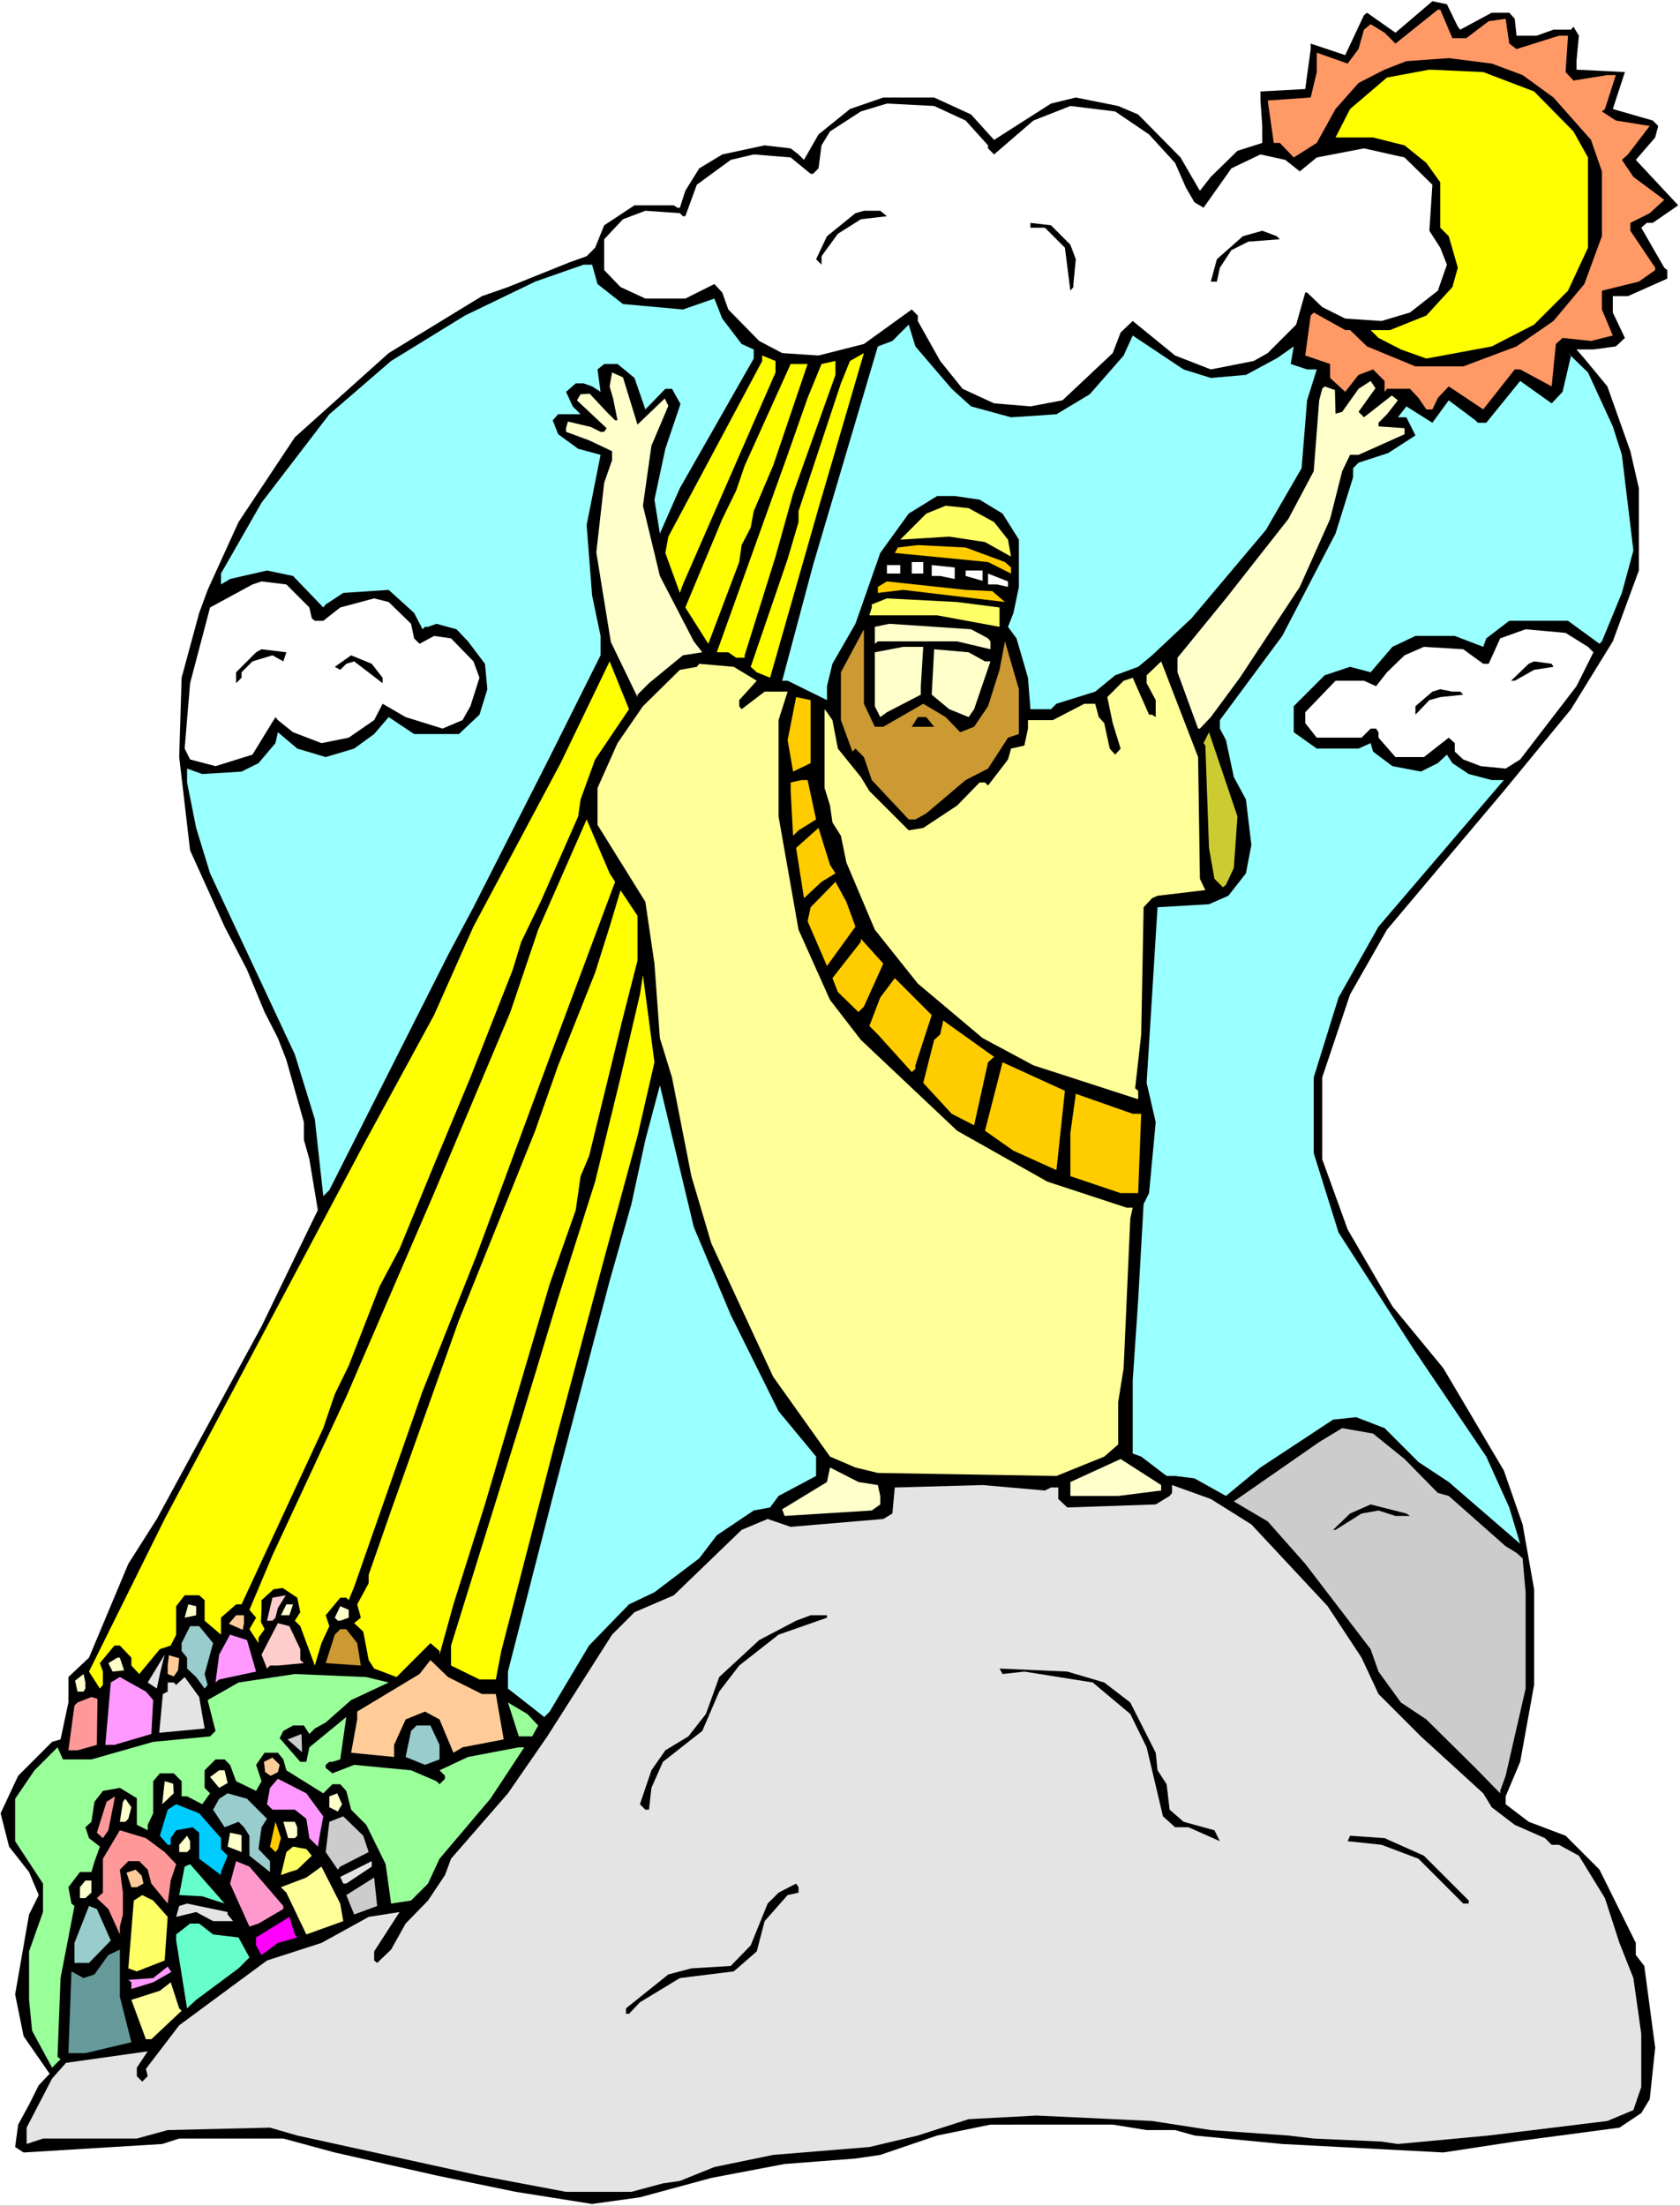 <?xml version="1.0" encoding="UTF-8" standalone="no"?>
<svg
   version="1.0"
   width="118.658mm"
   height="155.711mm"
   id="svg115"
   sodipodi:docname="Balaam 2.wmf"
   xmlns:inkscape="http://www.inkscape.org/namespaces/inkscape"
   xmlns:sodipodi="http://sodipodi.sourceforge.net/DTD/sodipodi-0.dtd"
   xmlns="http://www.w3.org/2000/svg"
   xmlns:svg="http://www.w3.org/2000/svg">
  <rect width="100%" height="100%" fill="#333333" stroke="none"/>
  <sodipodi:namedview
     id="namedview115"
     pagecolor="#ffffff"
     bordercolor="#000000"
     borderopacity="0.25"
     inkscape:showpageshadow="2"
     inkscape:pageopacity="0.0"
     inkscape:pagecheckerboard="0"
     inkscape:deskcolor="#d1d1d1"
     inkscape:document-units="mm" />
  <defs
     id="defs1">
    <pattern
       id="WMFhbasepattern"
       patternUnits="userSpaceOnUse"
       width="6"
       height="6"
       x="0"
       y="0" />
  </defs>
  <path
     style="fill:#ffffff;fill-opacity:1;fill-rule:evenodd;stroke:none"
     d="M 0,588.515 H 448.472 V 0 H 0 Z"
     id="path1" />
  <path
     style="fill:#000000;fill-opacity:1;fill-rule:evenodd;stroke:none"
     d="m 389.161,7.11 0.646,0.808 8.404,-4.525 h 4.687 l 1.455,1.616 0.485,4.525 h 5.333 l 4.525,-1.616 h 4.687 l 0.646,-0.808 1.454,2.424 -0.646,6.787 v 2.262 l 12.929,0.646 -3.232,9.857 10.666,3.07 1.455,1.454 -0.808,3.07 -5.172,5.979 11.313,12.119 -6.788,4.686 h -1.616 l -1.455,1.293 6.141,10.665 0.808,0.646 v 2.262 l -10.505,4.686 h -4.04 v 4.363 l 3.232,6.787 -2.424,2.262 -5.98,0.808 h -4.525 l 2.101,2.424 6.141,7.433 6.141,17.29 2.263,9.857 v 21.976 l -6.949,18.906 -11.151,18.098 -17.939,21.815 -31.191,37.004 -9.858,17.29 -7.434,22.138 v 21.815 l 6.788,18.745 11.959,20.522 13.575,16.482 16.161,27.309 5.01,14.382 3.071,17.29 v 25.531 l -3.717,20.522 -3.879,9.211 v 2.101 l 6.141,4.686 9.858,3.717 9.05,9.049 9.697,19.553 v 3.232 l 2.263,2.909 2.909,21.815 -1.455,13.735 -2.263,3.717 -5.818,3.878 -27.959,3.717 -19.07,2.909 -42.989,-2.262 -23.434,-2.262 -5.172,-1.454 h -7.596 l -9.05,-1.454 H 264.397 l -14.222,2.909 -15.191,5.171 -6.626,0.97 -18.909,1.454 -19.555,3.717 -19.07,5.171 -12.767,1.778 -20.363,-3.232 -21.171,-4.363 -27.151,-6.14 -13.737,-3.717 H 47.837 l -4.525,1.454 -37.009,2.262 -2.263,-1.454 0.808,-5.979 2.909,-5.333 2.586,-5.171 2.909,-3.07 -6.949,-10.019 -2.263,-11.15 3.717,-21.33 2.586,-5.171 -2.586,-6.14 -5.333,-6.787 -2.263,-8.888 4.687,-10.019 9.05,-9.049 2.263,-0.646 2.101,-9.857 v -6.787 l 5.495,-5.171 10.505,-25.047 7.596,-11.958 27.959,-51.386 9.535,-19.714 5.495,-11.311 -2.263,-13.574 -1.455,-5.171 v -4.686 l -4.687,-16.644 -2.263,-5.817 -3.555,-6.948 -4.687,-11.311 -5.98,-11.473 -9.212,-20.36 -2.909,-24.885 0.646,-21.168 4.687,-17.29 2.263,-6.14 8.242,-18.098 15.03,-22.623 25.05,-22.461 24.888,-15.19 6.949,-2.424 16.484,-6.625 4.525,-1.616 2.263,-2.262 2.424,-5.979 8.081,-5.333 h 10.505 l 0.97,0.646 h 0.646 l 1.454,-4.525 3.717,-5.979 6.141,-3.717 11.313,-2.424 6.949,0.808 2.101,1.616 1.455,1.454 3.879,-6.787 8.404,-6.787 8.889,-3.07 h 13.575 l 9.858,4.525 6.141,6.787 15.191,-9.695 6.626,-1.616 11.313,2.262 5.333,2.262 11.313,11.473 4.687,8.08 0.485,0.808 2.909,-3.717 7.111,-6.948 6.626,-2.101 v -4.525 l -0.485,-6.787 v -2.424 l 11.959,-0.646 1.455,-10.665 V 11.635 l 9.212,3.07 5.01,-10.665 0.808,-0.646 7.596,5.333 9.858,-8.403 3.879,0.808 z"
     id="path2" />
  <path
     style="fill:#ff9966;fill-opacity:1;fill-rule:evenodd;stroke:none"
     d="m 387.706,10.18 h 3.717 l 5.98,-4.525 4.525,-0.646 0.97,6.625 1.939,1.454 11.313,-3.555 h 2.424 l -0.646,9.695 2.101,2.262 9.05,-1.454 h 2.263 l -2.909,9.049 -0.808,0.646 3.717,2.424 9.05,1.454 -5.818,7.595 -1.616,1.454 3.071,4.525 8.242,6.14 -3.879,3.555 -5.172,2.585 v 2.101 l 6.626,9.857 v 0.646 l -4.364,3.07 -9.858,2.424 v 5.009 l 2.909,6.948 -5.818,1.454 -7.596,-0.808 -1.778,1.616 -1.131,11.311 -8.404,-4.525 h -1.454 l -8.404,10.665 -9.212,-6.14 -2.909,3.07 -1.454,3.07 h -1.616 l -2.101,-3.07 -2.263,-2.424 h -6.141 l -0.646,0.808 v -2.909 l -3.071,-3.07 -3.879,1.454 -3.555,4.525 -4.04,-3.717 v -3.717 l -6.626,-2.262 1.455,-10.665 0.808,-0.808 8.404,4.686 h 1.293 l 4.525,4.363 12.929,5.333 h 12.767 l 14.222,-5.333 9.858,-6.787 8.242,-9.857 4.687,-12.766 v -17.29 l -2.909,-8.403 -10.02,-11.311 -8.242,-5.979 -8.242,-3.07 -11.474,-1.454 -11.313,0.808 -5.818,2.262 -6.949,3.555 -6.141,6.948 -5.01,9.049 -6.141,3.878 -3.717,-3.878 h -1.616 l -1.616,-11.311 11.474,-0.808 1.616,-6.787 v -5.171 l 8.242,2.909 2.909,-3.878 1.454,-5.171 1.778,-1.454 3.717,2.262 2.909,2.909 11.313,-9.049 h 0.646 z"
     id="path3" />
  <path
     style="fill:#ffff00;fill-opacity:1;fill-rule:evenodd;stroke:none"
     d="m 409.524,24.4 10.505,10.665 3.879,6.948 v 24.077 l -5.333,11.473 -9.05,9.049 -11.313,5.817 -17.454,3.232 -6.788,-2.424 -5.98,-3.07 -2.101,-2.101 h 5.172 l 9.697,-3.878 6.949,-7.595 1.454,-5.171 -2.424,-8.403 -2.263,-2.262 V 48.639 l -3.717,-5.171 -5.818,-4.686 -8.404,-2.101 h -10.02 l 3.879,-7.595 9.858,-8.403 11.313,-2.101 14.383,0.646 z"
     id="path4" />
  <path
     style="fill:#ffffff;fill-opacity:1;fill-rule:evenodd;stroke:none"
     d="m 257.77,32.157 5.98,6.625 v 0.808 l 1.616,1.616 10.505,-9.049 9.858,-3.878 11.959,1.454 9.05,6.14 6.949,7.595 2.909,6.625 2.263,3.878 2.424,1.454 7.434,-10.503 7.757,-3.717 6.626,1.454 3.879,3.07 4.525,-3.717 12.606,-2.424 10.828,2.424 7.434,7.272 -0.808,12.281 2.909,4.525 1.778,4.525 -2.424,6.948 -7.434,5.817 -7.596,2.262 -9.697,-0.646 -6.141,-3.07 -4.04,-3.878 h -0.485 l -2.424,8.564 -7.596,7.595 -3.717,2.101 -11.474,2.262 -9.535,-3.717 -11.313,-9.211 -3.232,3.07 -2.101,5.494 -13.414,12.604 -8.565,1.616 -9.697,-0.808 -8.404,-3.878 -5.98,-7.433 -5.98,-10.665 v -1.454 l -1.616,-1.616 -12.767,9.211 -12.121,3.07 -9.697,-0.646 -6.141,-3.232 -8.242,-8.403 -1.616,-4.525 -2.101,-2.262 -7.757,3.878 h -10.666 l -6.626,-3.07 -4.364,-4.525 v -8.241 l 5.01,-5.333 5.98,-2.262 9.212,0.646 0.808,0.808 h 0.646 l 3.071,-8.403 9.05,-6.625 6.141,-1.454 9.858,0.808 3.555,2.909 1.778,1.454 h 0.646 l 1.455,-1.454 0.808,-6.14 2.263,-3.717 8.242,-5.333 6.949,-2.101 12.606,0.646 z"
     id="path5" />
  <path
     style="fill:#000000;fill-opacity:1;fill-rule:evenodd;stroke:none"
     d="m 236.761,57.688 -6.949,0.808 -6.141,3.878 -4.364,5.979 v 2.262 l -1.454,-1.454 2.909,-6.14 7.596,-6.14 2.263,-0.646 h 4.364 z"
     id="path6" />
  <path
     style="fill:#000000;fill-opacity:1;fill-rule:evenodd;stroke:none"
     d="m 285.729,65.283 1.454,3.878 -0.646,6.625 v 0.808 l -0.808,0.97 -1.454,-11.473 -5.333,-5.333 h -3.879 v -1.293 l 5.495,0.646 z"
     id="path7" />
  <path
     style="fill:#000000;fill-opacity:1;fill-rule:evenodd;stroke:none"
     d="m 341.647,63.828 -8.404,0.646 -4.525,2.262 -3.071,4.686 -0.808,3.717 h -1.616 l 1.616,-5.979 6.949,-6.14 5.172,-1.454 3.879,1.454 z"
     id="path8" />
  <path
     style="fill:#99ffff;fill-opacity:1;fill-rule:evenodd;stroke:none"
     d="m 159.511,75.786 6.788,5.333 16,1.454 8.404,-2.909 2.101,5.333 5.172,6.787 3.232,1.454 v 2.424 l -19.717,34.58 -5.333,12.119 -1.454,-9.049 2.909,-13.574 4.04,-11.958 -2.263,-4.04 h -1.778 l -5.333,5.494 -2.909,-8.403 -4.525,-3.717 h -3.555 l -1.778,1.454 0.808,5.979 -2.263,-1.454 -2.263,-0.808 h -2.101 l -2.586,2.262 1.778,3.878 2.101,2.101 h -5.98 l -1.454,1.616 1.454,3.717 5.333,3.878 5.98,1.616 -3.717,18.745 1.455,18.745 2.263,10.827 v 5.171 l -13.575,27.147 -20.363,40.075 -6.788,12.766 -31.676,62.697 -1.616,1.616 -2.263,-20.522 -5.333,-17.29 -22.626,-48.316 -3.717,-12.119 -2.424,-12.119 v -3.717 l 4.04,1.454 10.505,-0.646 4.525,-2.262 4.525,-5.333 0.646,-2.909 5.172,4.363 7.596,2.262 7.596,-2.262 5.333,-3.878 3.879,-4.525 6.788,4.525 h 11.959 l 5.495,-5.171 2.101,-6.787 -0.646,-6.787 -4.525,-5.979 -3.071,-3.232 -5.333,-1.454 -2.263,0.808 h -0.808 l -0.646,0.646 -2.263,-4.363 -6.788,-6.14 -12.121,0.808 -4.687,3.07 -0.646,0.808 -8.081,-8.403 -6.949,-1.454 -9.858,2.262 -2.424,1.454 v -2.909 L 69.816,134.121 87.917,110.528 104.401,96.308 124.118,84.189 142.865,75.14 155.794,70.615 h 2.263 z"
     id="path9" />
  <path
     style="fill:#99ffff;fill-opacity:1;fill-rule:evenodd;stroke:none"
     d="m 254.053,103.742 5.172,4.686 10.666,2.909 12.121,-0.808 8.889,-5.332 9.05,-10.342 2.424,-5.333 13.575,9.049 7.273,2.262 9.373,-0.808 8.404,-4.525 4.364,-3.07 -0.808,4.686 4.364,1.454 h 2.586 l -2.586,8.241 -1.455,18.098 -9.535,16.482 -19.878,23.592 -10.505,9.857 -3.717,3.07 -6.141,2.262 -5.333,4.363 -10.343,3.232 -1.455,1.454 h -5.495 l -0.646,-8.403 -3.071,-10.503 -2.263,-3.07 1.455,-3.717 1.454,-6.948 v -12.604 l -4.364,-6.948 -6.141,-3.717 -6.626,-0.97 h -4.687 l -7.596,4.686 -7.596,10.503 -6.626,18.906 -6.141,10.665 -1.454,5.979 v 3.717 l -10.505,-5.171 h -1.455 l 8.242,-30.864 17.292,-58.334 3.879,-1.454 4.364,-4.363 1.778,5.817 z"
     id="path10" />
  <path
     style="fill:#ffff00;fill-opacity:1;fill-rule:evenodd;stroke:none"
     d="m 205.57,180.82 -3.555,-1.454 -1.616,-1.454 9.858,-28.763 2.909,-9.857 v -2.909 l 11.313,-34.096 2.424,-5.979 3.717,-2.101 -12.121,41.367 z"
     id="path11" />
  <path
     style="fill:#99ffff;fill-opacity:1;fill-rule:evenodd;stroke:none"
     d="m 430.533,113.76 2.424,7.595 3.071,25.531 -3.071,11.311 -5.333,12.927 -0.646,0.646 -8.404,-6.14 h -15.676 l -6.141,4.686 -0.808,2.262 -7.596,-2.909 H 377.848 l -6.141,2.909 -5.818,6.787 -5.495,-1.454 -6.788,2.262 -8.242,8.241 v 6.948 l 6.141,4.363 h 11.151 l 3.232,-1.454 0.646,2.262 5.172,3.878 7.596,1.454 4.525,-2.262 2.424,-2.262 1.455,2.262 4.364,2.909 6.141,1.616 h 3.232 l -33.454,39.105 -10.666,18.906 -6.626,21.33 v 20.199 l 6.626,21.168 19.878,30.864 19.555,28.925 6.141,13.574 2.909,9.695 -19.07,-16.482 -8.081,-5.333 -9.05,-9.049 -7.596,-2.909 -6.141,0.646 -19.393,12.766 -9.212,7.595 -8.404,-4.686 -5.172,-0.646 h -2.263 l -6.788,-5.171 -2.263,-0.808 v -19.553 l 1.454,-21.33 1.455,-25.693 1.454,-2.909 1.778,-18.906 -2.424,-10.503 2.909,-46.861 13.737,-0.808 5.172,-2.262 4.687,-5.979 1.454,-7.595 -1.454,-12.119 -3.232,-5.979 -2.101,-9.857 -1.616,-3.07 v -2.262 l 16.646,-22.461 14.222,-27.309 4.687,-15.028 v -2.424 l 1.455,-1.454 7.919,-2.585 7.273,-4.686 -2.424,-4.848 h -2.263 l 2.263,-2.909 6.949,4.363 4.364,-5.979 7.111,5.333 0.646,0.646 h 2.263 l 9.05,-11.15 8.404,5.979 2.909,-3.07 2.263,-9.695 -0.808,-0.646 5.333,5.171 z"
     id="path12" />
  <path
     style="fill:#ffff00;fill-opacity:1;fill-rule:evenodd;stroke:none"
     d="m 207.024,99.379 -24.727,56.557 -0.808,2.262 -3.879,-10.665 0.808,-4.363 25.05,-46.861 v -1.454 l 3.555,1.454 z"
     id="path13" />
  <path
     style="fill:#ffff00;fill-opacity:1;fill-rule:evenodd;stroke:none"
     d="m 211.711,131.697 -4.687,16.805 -8.242,26.339 v 0.646 h -2.263 l -2.101,-1.454 h -3.717 0.646 l 18.909,-52.679 5.333,-15.19 3.717,-9.049 3.717,-0.808 v 3.717 z"
     id="path14" />
  <path
     style="fill:#ffff00;fill-opacity:1;fill-rule:evenodd;stroke:none"
     d="m 206.378,124.264 -5.172,12.119 -0.808,4.363 -2.424,4.686 -0.646,4.525 -8.242,21.815 -6.141,-9.695 9.858,-23.592 3.717,-7.595 2.263,-6.625 12.282,-27.147 h 4.525 z"
     id="path15" />
  <path
     style="fill:#ffffcc;fill-opacity:1;fill-rule:evenodd;stroke:none"
     d="m 177.449,106.327 0.97,1.939 -4.525,10.665 -2.263,15.998 4.525,18.745 9.05,17.452 2.263,2.909 -5.172,0.808 -9.05,7.433 -3.071,3.07 v 0.646 l -7.111,-14.705 -3.879,-23.915 2.101,-18.583 2.101,-5.979 v -2.424 l -6.141,-2.909 -6.141,-2.262 v -0.97 l 0.485,-1.778 6.141,1.454 2.586,1.293 h 0.97 l 0.646,-0.97 -7.919,-7.433 0.97,-1.616 2.424,-0.162 4.525,4.848 2.263,2.262 h 0.646 l -1.131,-5.656 -0.97,-3.393 0.646,-3.717 2.909,1.293 3.879,12.604 z"
     id="path16" />
  <path
     style="fill:#ffffcc;fill-opacity:1;fill-rule:evenodd;stroke:none"
     d="m 362.656,109.882 1.454,1.454 7.434,-5.817 1.616,1.293 -2.909,3.717 -2.263,2.262 v 0.97 l 6.949,0.485 v 1.616 l -12.282,5.494 h -2.263 l -2.101,4.363 -3.232,12.766 -8.081,18.098 -16,24.239 -7.757,10.503 -2.909,3.07 h -0.485 l -5.495,-15.028 v -3.878 l 12.929,-15.836 16.646,-21.168 6.788,-12.766 1.455,-18.906 0.808,-3.07 0.646,-0.646 2.747,0.97 0.162,6.302 1.778,-0.485 4.364,-6.14 3.232,-2.101 1.293,1.939 z"
     id="path17" />
  <path
     style="fill:#ffff66;fill-opacity:1;fill-rule:evenodd;stroke:none"
     d="m 265.366,139.292 3.717,4.686 0.808,4.525 -6.949,-3.878 -9.535,-1.454 -13.091,0.808 6.949,-6.948 5.172,-2.101 6.141,0.646 z"
     id="path18" />
  <path
     style="fill:#ffcc00;fill-opacity:1;fill-rule:evenodd;stroke:none"
     d="m 268.275,149.957 1.616,1.454 v 1.616 l -6.141,-3.07 -24.888,-2.424 0.808,-1.454 5.333,-0.646 12.767,0.646 z"
     id="path19" />
  <path
     style="fill:#ffffff;fill-opacity:1;fill-rule:evenodd;stroke:none"
     d="m 246.458,153.027 h -3.071 v -3.07 h 3.071 z"
     id="path20" />
  <path
     style="fill:#ffffff;fill-opacity:1;fill-rule:evenodd;stroke:none"
     d="m 240.316,153.027 h -3.555 v -2.262 h 3.555 z"
     id="path21" />
  <path
     style="fill:#ffffff;fill-opacity:1;fill-rule:evenodd;stroke:none"
     d="m 254.861,154.481 -3.879,-0.808 h -2.263 v -2.909 l 6.141,0.646 z"
     id="path22" />
  <path
     style="fill:#ffffff;fill-opacity:1;fill-rule:evenodd;stroke:none"
     d="m 262.296,154.966 -4.525,-1.293 v -1.454 h 4.525 z"
     id="path23" />
  <path
     style="fill:#ffffff;fill-opacity:1;fill-rule:evenodd;stroke:none"
     d="m 269.083,156.582 -2.909,-0.646 h -2.424 v -2.909 l 5.333,2.101 z"
     id="path24" />
  <path
     style="fill:#ffffff;fill-opacity:1;fill-rule:evenodd;stroke:none"
     d="m 82.584,162.076 0.646,2.909 0.808,0.646 h 2.263 l 4.525,-3.555 9.05,-2.424 3.879,0.97 5.98,5.817 0.808,3.878 1.454,1.454 3.879,-2.101 4.525,0.646 5.98,6.14 1.616,4.363 -2.424,7.595 -2.101,3.717 -5.333,2.262 -9.858,-3.07 -6.141,-3.555 -2.263,4.363 -6.788,4.686 -7.273,1.454 -7.596,-2.909 -4.04,-3.232 -0.646,-0.808 -6.141,10.019 -9.858,3.07 -6.788,-1.778 -1.455,-2.909 1.455,-17.452 5.333,-20.199 11.313,-6.14 2.424,-0.808 6.626,0.808 z"
     id="path25" />
  <path
     style="fill:#ffcc00;fill-opacity:1;fill-rule:evenodd;stroke:none"
     d="m 264.881,157.713 3.394,2.909 -27.151,-3.232 -6.788,0.808 v -1.616 l 2.424,-1.454 21.009,2.262 z"
     id="path26" />
  <path
     style="fill:#ffff66;fill-opacity:1;fill-rule:evenodd;stroke:none"
     d="m 266.821,162.076 v 5.171 l -16.646,-3.07 h -18.1 l 0.646,-2.101 v -0.808 l 4.04,-1.616 18.747,0.97 z"
     id="path27" />
  <path
     style="fill:#ffffcc;fill-opacity:1;fill-rule:evenodd;stroke:none"
     d="m 263.75,170.317 0.646,0.808 v 2.101 l -8.889,-2.101 h -21.171 l -0.808,0.646 v -4.525 l 3.879,-0.808 21.818,1.454 z"
     id="path28" />
  <path
     style="fill:#cc9932;fill-opacity:1;fill-rule:evenodd;stroke:none"
     d="m 233.529,193.909 h 2.263 l 10.666,-6.14 5.98,3.555 3.879,4.04 3.717,-1.454 3.717,-5.494 3.071,-9.695 1.454,-7.595 3.717,12.766 v 11.958 l -2.909,0.97 -5.333,8.241 -5.98,3.07 -10.505,8.888 -2.909,1.616 h -1.778 l -9.858,-10.503 -2.101,-6.14 -2.263,-2.262 -0.808,0.808 -3.071,-8.403 v -12.766 l 6.141,-11.473 v 19.876 z"
     id="path29" />
  <path
     style="fill:#ffffff;fill-opacity:1;fill-rule:evenodd;stroke:none"
     d="m 423.907,172.579 1.454,1.454 -4.525,9.049 -15.03,19.553 -3.879,2.424 -6.626,-0.646 -4.687,-1.778 -2.263,-2.101 v -2.262 l -1.616,-1.454 -6.626,5.171 h -7.596 l -4.525,-5.171 v -1.454 l -0.646,-0.97 h -1.454 l -2.424,2.424 h -11.959 l -3.071,-3.878 v -2.909 l 8.081,-8.403 h 7.596 l 3.232,1.454 2.909,-3.717 4.687,-4.525 5.172,-2.262 10.505,0.646 5.333,3.878 h 1.454 l 3.071,-6.787 6.788,-2.424 10.666,0.97 z"
     id="path30" />
  <path
     style="fill:#ffffcc;fill-opacity:1;fill-rule:evenodd;stroke:none"
     d="m 245.811,183.083 v 2.262 l -9.05,4.686 -1.778,1.293 -1.454,-2.909 v -14.382 l 7.596,-1.454 h 5.333 z"
     id="path31" />
  <path
     style="fill:#000000;fill-opacity:1;fill-rule:evenodd;stroke:none"
     d="m 75.634,176.458 -2.909,-1.616 -5.333,1.616 -2.909,2.909 v 1.454 l -1.455,1.454 v -2.909 l 5.333,-5.333 1.455,-0.808 6.626,0.808 z"
     id="path32" />
  <path
     style="fill:#ffffcc;fill-opacity:1;fill-rule:evenodd;stroke:none"
     d="m 262.942,176.458 h 1.455 l -4.364,12.766 -1.454,2.101 -5.172,-2.101 -4.687,-3.878 0.646,-12.119 9.212,0.808 z"
     id="path33" />
  <path
     style="fill:#000000;fill-opacity:1;fill-rule:evenodd;stroke:none"
     d="m 102.138,180.82 v 1.454 l -7.596,-5.817 -2.101,0.646 -1.616,1.616 -1.455,-0.808 4.364,-3.07 5.495,2.262 z"
     id="path34" />
  <path
     style="fill:#ffff00;fill-opacity:1;fill-rule:evenodd;stroke:none"
     d="m 158.864,202.635 -3.879,10.665 -0.646,4.525 -10.02,22.784 -5.172,10.665 -2.263,7.433 -11.313,28.763 -9.697,23.269 -9.212,22.461 -5.333,10.019 -8.242,21.168 -3.717,7.595 -3.071,9.049 -21.818,47.023 h -1.455 l -4.04,3.555 v 4.525 l -4.364,-3.717 v -5.494 L 53.17,425.631 h -3.879 l -2.263,2.909 v 7.595 l -1.455,2.909 -2.909,0.97 -5.495,6.625 -2.101,-2.262 v -2.101 l -3.071,-3.232 h -1.455 l -3.879,4.686 0.808,2.262 v 3.555 l -0.808,0.97 -2.909,-4.525 20.201,-40.721 37.817,-71.1 15.191,-28.602 18.909,-34.742 10.505,-23.592 23.272,-43.63 13.091,-27.147 5.172,12.766 z"
     id="path35" />
  <path
     style="fill:#ffff99;fill-opacity:1;fill-rule:evenodd;stroke:none"
     d="m 319.829,201.989 0.485,32.48 1.455,3.07 h -0.485 l -12.282,1.454 -1.454,0.646 -2.263,2.424 -0.646,33.934 -1.616,14.382 0.808,0.646 v 2.262 l -27.959,-9.049 -13.575,-7.272 -17.292,-14.543 -11.474,-14.382 -7.596,-17.937 -1.455,-7.11 -2.263,-3.555 -0.646,-4.525 -1.455,-4.686 V 189.223 l 0.646,0.808 1.454,2.101 1.455,7.595 6.141,7.595 2.263,3.717 10.505,10.503 3.879,-0.646 9.05,-5.979 5.98,-6.14 h 1.454 l 0.808,0.808 5.333,-6.948 0.808,-2.909 3.555,-0.808 0.97,-4.525 v -2.262 h 6.626 l 8.404,-4.363 h 2.909 l 0.97,3.555 1.455,1.616 1.454,6.787 1.455,1.616 1.454,-1.616 -2.101,-6.787 -1.454,-6.948 4.364,-4.363 2.424,-0.808 4.364,9.857 h 0.808 l 0.97,0.646 v -4.525 l -2.424,-4.525 v -2.101 l 3.879,-3.717 4.364,11.311 z"
     id="path36" />
  <path
     style="fill:#000000;fill-opacity:1;fill-rule:evenodd;stroke:none"
     d="m 414.695,177.912 -5.172,0.808 -5.172,2.909 h -0.97 l 4.687,-4.525 1.455,-0.646 4.687,0.646 z"
     id="path37" />
  <path
     style="fill:#ffff99;fill-opacity:1;fill-rule:evenodd;stroke:none"
     d="m 202.014,181.628 -4.687,5.171 v 1.616 l 0.646,0.808 6.141,-4.686 h 6.141 l -2.424,7.595 v 25.693 l 5.333,30.218 8.404,18.745 8.242,10.665 25.696,24.239 24.08,13.574 21.171,6.948 h 1.616 l -0.646,2.909 -1.778,39.913 -1.455,9.049 v 11.311 l -3.717,3.232 -12.767,5.171 -47.675,-0.808 -5.98,-1.454 -6.788,-2.909 -15.191,-21.33 -16.484,-35.55 -5.333,-17.937 -5.172,-26.339 -3.232,-10.503 -1.454,-19.876 -2.424,-16.482 -12.767,-20.522 v -9.857 l 5.333,-11.958 6.788,-9.857 9.858,-9.695 4.525,-0.808 0.646,-0.808 9.212,0.808 z"
     id="path38" />
  <path
     style="fill:#000000;fill-opacity:1;fill-rule:evenodd;stroke:none"
     d="m 389.807,184.537 0.808,0.808 -6.141,0.646 -2.909,0.808 -3.717,3.878 v -2.262 l 4.525,-3.878 2.101,-0.646 3.232,0.646 z"
     id="path39" />
  <path
     style="fill:#ffcc00;fill-opacity:1;fill-rule:evenodd;stroke:none"
     d="m 216.398,203.605 -4.687,2.262 -1.454,-8.403 2.263,-11.473 3.879,0.808 z"
     id="path40" />
  <path
     style="fill:#000000;fill-opacity:1;fill-rule:evenodd;stroke:none"
     d="m 249.367,193.909 h -5.98 l 1.616,-2.585 h 2.263 z"
     id="path41" />
  <path
     style="fill:#cccc32;fill-opacity:1;fill-rule:evenodd;stroke:none"
     d="m 329.364,231.56 -2.101,4.525 -0.808,0.646 -2.263,-2.262 -1.454,-8.241 -0.97,-27.309 -0.485,-0.646 1.455,-2.909 7.596,22.461 z"
     id="path42" />
  <path
     style="fill:#ffcc00;fill-opacity:1;fill-rule:evenodd;stroke:none"
     d="m 217.852,218.633 -4.687,2.909 -1.454,1.454 -0.646,-11.958 v -2.262 l 2.909,-0.646 h 1.616 z"
     id="path43" />
  <path
     style="fill:#ffff00;fill-opacity:1;fill-rule:evenodd;stroke:none"
     d="m 164.197,235.277 -16.646,44.599 -20.363,55.103 -14.383,36.196 -18.262,52.194 -1.455,3.555 -0.646,-0.646 h -1.616 l -3.879,4.686 0.97,2.909 -2.101,4.525 -1.778,5.979 -3.879,-10.503 -1.455,-1.454 1.455,-2.262 -0.808,-3.878 -3.879,-2.585 -2.424,0.323 -3.232,2.909 v 2.585 l -0.162,3.232 0.97,1.939 -1.616,2.262 v 1.454 l -2.424,-3.717 1.778,-3.07 -1.778,-2.101 6.141,-14.543 19.717,-42.337 23.434,-54.295 20.363,-48.316 7.434,-21.976 12.929,-29.41 6.141,14.382 z"
     id="path44" />
  <path
     style="fill:#ffcc00;fill-opacity:1;fill-rule:evenodd;stroke:none"
     d="m 223.024,233.014 -3.717,2.262 -4.687,4.363 -2.101,-13.412 5.98,-5.333 3.071,9.857 z"
     id="path45" />
  <path
     style="fill:#ffcc00;fill-opacity:1;fill-rule:evenodd;stroke:none"
     d="m 228.357,247.234 -7.596,10.503 -5.172,-11.958 0.808,-3.717 6.626,-6.787 2.909,5.332 z"
     id="path46" />
  <path
     style="fill:#ffff00;fill-opacity:1;fill-rule:evenodd;stroke:none"
     d="m 170.177,256.284 -3.879,15.19 -9.05,37.004 -2.263,5.333 -1.293,9.049 -6.949,19.714 -17.292,58.819 -8.404,26.663 -3.717,13.412 v -0.97 l -2.424,-2.101 -9.05,9.049 -5.98,-2.262 -1.455,-2.262 -1.455,-7.595 -2.424,-2.262 1.778,-1.454 -0.97,-3.555 3.071,-5.656 v -2.262 l 5.98,-17.129 6.788,-19.068 11.313,-31.672 20.363,-50.578 6.141,-17.452 9.858,-24.723 3.879,-12.281 2.909,-9.695 4.525,6.787 z"
     id="path47" />
  <path
     style="fill:#ffcc00;fill-opacity:1;fill-rule:evenodd;stroke:none"
     d="m 230.62,268.564 -1.454,1.454 -5.495,-5.333 -1.455,-3.717 7.596,-9.695 v -0.808 l 5.98,6.625 z"
     id="path48" />
  <path
     style="fill:#ffff00;fill-opacity:1;fill-rule:evenodd;stroke:none"
     d="m 170.177,303.145 -8.889,32.641 -12.282,45.892 -15.191,58.819 -1.454,7.595 h -4.364 l -7.596,-3.717 v -5.332 l 18.747,-60.273 9.858,-32.48 9.858,-31.026 6.788,-27.794 5.172,-22.138 0.808,-5.171 3.071,23.269 z"
     id="path49" />
  <path
     style="fill:#ffcc00;fill-opacity:1;fill-rule:evenodd;stroke:none"
     d="m 244.357,284.239 v 0.97 l -0.97,0.808 -9.05,-10.019 -2.263,-2.262 2.909,-7.595 3.879,-5.171 9.858,9.857 z"
     id="path50" />
  <path
     style="fill:#ffcc00;fill-opacity:1;fill-rule:evenodd;stroke:none"
     d="m 263.75,283.431 -3.717,16.805 -5.98,-3.07 -7.596,-8.241 2.909,-11.473 1.616,-1.454 0.808,-3.717 13.575,9.695 z"
     id="path51" />
  <path
     style="fill:#ffcc00;fill-opacity:1;fill-rule:evenodd;stroke:none"
     d="m 282.012,312.194 -11.474,-5.171 -7.596,-5.332 4.687,-18.26 16.646,7.595 z"
     id="path52" />
  <path
     style="fill:#99ffff;fill-opacity:1;fill-rule:evenodd;stroke:none"
     d="m 195.065,350.814 12.767,25.693 10.02,12.119 v 5.171 l -10.02,5.333 -2.263,3.07 -4.364,0.808 -9.858,6.625 -4.687,6.14 -11.959,9.049 -6.788,3.232 -10.666,10.988 -10.505,17.613 -1.455,1.454 -9.697,-7.595 v -4.525 l 12.606,-49.124 14.545,-55.103 5.818,-20.522 3.717,-17.129 3.879,-14.543 9.05,37.812 z"
     id="path53" />
  <path
     style="fill:#ffcc00;fill-opacity:1;fill-rule:evenodd;stroke:none"
     d="m 304.638,297.166 -0.808,21.168 h -4.687 l -13.414,-4.525 v -11.473 l 1.454,-10.503 15.191,5.333 z"
     id="path54" />
  <path
     style="fill:#cccccc;fill-opacity:1;fill-rule:evenodd;stroke:none"
     d="m 374.939,389.273 8.889,9.049 2.909,0.808 15.191,13.412 2.909,1.778 1.616,1.454 0.808,9.049 v 25.693 l -5.333,23.269 -1.455,4.04 v 0.646 l -6.626,-6.787 -13.091,-12.927 -6.788,-4.525 -5.98,-8.241 -2.101,-5.979 -17.454,-22.784 -10.02,-11.311 -9.05,-5.333 22.787,-15.836 6.141,-3.717 8.242,1.454 z"
     id="path55" />
  <path
     style="fill:#ffffcc;fill-opacity:1;fill-rule:evenodd;stroke:none"
     d="m 309.971,397.676 -11.474,1.454 h -12.767 v -3.717 l 13.414,-6.14 10.828,6.948 z"
     id="path56" />
  <path
     style="fill:#ffffcc;fill-opacity:1;fill-rule:evenodd;stroke:none"
     d="m 234.337,396.221 0.646,2.909 v 2.262 l -2.263,1.616 -23.272,1.454 -0.646,-1.778 11.959,-7.272 0.808,-3.878 7.596,3.878 z"
     id="path57" />
  <path
     style="fill:#e4e4e4;fill-opacity:1;fill-rule:evenodd;stroke:none"
     d="m 280.558,396.868 h 1.939 v 3.07 l 2.424,2.262 23.595,-0.808 3.717,-2.262 0.646,-0.808 v -2.101 l 10.343,3.717 10.828,6.787 20.363,21.815 9.05,13.735 4.525,9.695 11.313,11.311 16.646,15.19 2.263,3.717 6.141,4.686 8.081,3.555 1.778,1.778 h 1.939 l 5.333,2.909 6.949,11.311 3.879,11.958 3.717,9.372 2.101,14.866 v 14.22 l -2.101,6.14 -6.949,2.909 -31.676,3.878 -24.242,2.262 -4.364,-0.646 -18.101,-0.808 -6.788,-0.808 -20.686,-1.454 -15.676,-2.424 -30.868,-1.454 -18.1,0.97 -13.575,4.363 -12.929,3.07 -25.696,2.101 -15.676,3.232 -9.212,3.717 -4.525,0.646 -8.404,2.262 H 151.107 l -23.11,-4.363 -48.645,-10.665 -7.273,-2.101 -27.312,0.646 -8.242,2.262 H 11.474 l -4.364,1.454 v -4.363 l 6.788,-13.089 3.717,-4.201 21.818,-3.07 -2.909,4.363 v 2.262 l 1.455,1.454 1.455,-1.454 -0.485,-1.939 8.889,-11.635 23.434,-17.29 14.545,-4.686 12.606,-6.948 8.242,-1.293 -6.788,10.503 v 2.424 l 0.808,0.646 3.717,-3.555 3.879,-6.948 5.98,-6.14 4.525,-6.787 1.616,-4.363 15.191,-17.452 10.505,-15.19 17.292,-27.147 5.98,-5.979 10.505,-4.525 18.1,-17.452 6.949,-2.909 6.141,2.101 24.727,-2.101 2.424,-1.454 0.646,-6.948 23.434,-0.646 16.646,1.454 z"
     id="path58" />
  <path
     style="fill:#000000;fill-opacity:1;fill-rule:evenodd;stroke:none"
     d="m 376.393,404.463 h -3.879 l -4.525,-1.454 -4.525,0.808 -6.949,4.363 h -0.646 l 4.525,-4.363 5.495,-2.424 9.535,2.424 z"
     id="path59" />
  <path
     style="fill:#ffcccc;fill-opacity:1;fill-rule:evenodd;stroke:none"
     d="m 73.533,431.61 -0.808,0.808 h -1.455 l 1.455,-6.14 3.555,-0.646 -2.101,3.393 z"
     id="path60" />
  <path
     style="fill:#ffffcc;fill-opacity:1;fill-rule:evenodd;stroke:none"
     d="m 52.362,430.964 -3.071,0.646 0.97,-3.555 2.101,0.485 z"
     id="path61" />
  <path
     style="fill:#ffffcc;fill-opacity:1;fill-rule:evenodd;stroke:none"
     d="m 77.25,430.964 h -2.263 l 1.455,-2.909 h 1.778 z"
     id="path62" />
  <path
     style="fill:#ffffcc;fill-opacity:1;fill-rule:evenodd;stroke:none"
     d="m 93.088,431.61 -2.263,0.808 h -0.646 l -0.808,-0.808 1.455,-3.07 2.263,0.97 z"
     id="path63" />
  <path
     style="fill:#ffcc99;fill-opacity:1;fill-rule:evenodd;stroke:none"
     d="m 65.129,430.964 v 2.101 l -0.323,1.778 -3.717,-1.616 1.939,-2.262 h 0.646 z"
     id="path64" />
  <path
     style="fill:#000000;fill-opacity:1;fill-rule:evenodd;stroke:none"
     d="m 220.761,431.61 -12.929,4.525 -10.505,8.241 -5.333,6.948 -4.525,10.503 -10.505,8.241 -3.071,6.948 -0.646,5.817 h -0.97 l -1.454,-1.454 3.071,-9.049 3.717,-5.333 6.141,-3.717 4.687,-5.979 3.555,-9.857 10.666,-9.857 9.858,-5.171 3.879,-1.454 h 4.364 z"
     id="path65" />
  <path
     style="fill:#ffcccc;fill-opacity:1;fill-rule:evenodd;stroke:none"
     d="m 80.159,440.013 v 2.909 l 0.97,0.808 -6.949,0.646 h -2.101 l -0.808,0.808 -1.455,-3.717 4.364,-8.403 3.071,0.808 z"
     id="path66" />
  <path
     style="fill:#99cccc;fill-opacity:1;fill-rule:evenodd;stroke:none"
     d="m 56.887,438.397 -2.263,8.241 0.808,2.909 -0.808,0.97 -2.263,-3.07 -2.424,-2.262 v -2.909 l -1.455,-1.778 v -2.101 l 2.263,-4.525 H 53.17 Z"
     id="path67" />
  <path
     style="fill:#cc9932;fill-opacity:1;fill-rule:evenodd;stroke:none"
     d="m 95.351,438.397 0.97,5.979 -9.373,-0.646 2.424,-7.595 1.455,-1.454 h 1.616 z"
     id="path68" />
  <path
     style="fill:#ff99ff;fill-opacity:1;fill-rule:evenodd;stroke:none"
     d="m 68.362,445.991 -9.858,2.101 -0.97,0.808 0.97,-7.433 2.909,-5.332 4.525,1.454 z"
     id="path69" />
  <path
     style="fill:#ffffcc;fill-opacity:1;fill-rule:evenodd;stroke:none"
     d="m 33.13,445.668 -3.071,0.323 -1.131,-2.262 2.424,-1.454 h 0.646 z"
     id="path70" />
  <path
     style="fill:#e4e4e4;fill-opacity:1;fill-rule:evenodd;stroke:none"
     d="m 41.857,450.516 -2.424,-1.616 4.525,-7.433 -1.131,4.525 z"
     id="path71" />
  <path
     style="fill:#ffcc99;fill-opacity:1;fill-rule:evenodd;stroke:none"
     d="m 47.514,445.668 -1.131,1.616 -1.616,-0.646 v -2.262 l 0.323,-2.747 2.747,0.808 z"
     id="path72" />
  <path
     style="fill:#ffcc99;fill-opacity:1;fill-rule:evenodd;stroke:none"
     d="m 128.643,451.97 h 3.717 l 2.101,12.119 -10.99,2.101 -2.424,1.454 -3.717,-8.888 -3.879,-2.101 -5.172,2.101 -3.071,6.787 v 3.232 l -11.474,-1.131 1.616,-8.888 v -2.101 l 16.646,-10.019 2.909,-3.717 4.687,4.525 z"
     id="path73" />
  <path
     style="fill:#000000;fill-opacity:1;fill-rule:evenodd;stroke:none"
     d="m 294.779,448.9 6.949,5.332 6.788,13.412 0.485,4.686 2.424,3.717 0.808,6.787 3.717,3.232 8.242,2.262 1.454,2.909 -8.404,-3.717 h -3.555 l -3.232,-2.909 -4.364,-18.421 -4.364,-8.888 -10.02,-8.403 -18.262,-2.909 -5.818,0.646 -0.808,-1.454 18.1,0.808 z"
     id="path74" />
  <path
     style="fill:#ffffcc;fill-opacity:1;fill-rule:evenodd;stroke:none"
     d="m 22.787,450.516 -0.485,0.808 h -1.616 l -0.646,-2.909 2.263,-1.778 0.485,2.262 z"
     id="path75" />
  <path
     style="fill:#99ff99;fill-opacity:1;fill-rule:evenodd;stroke:none"
     d="m 103.755,448.9 -10.02,4.686 -6.788,5.979 -2.909,1.616 -1.455,1.454 -1.455,-2.262 H 78.22 l -2.586,1.454 -0.97,1.939 5.495,6.302 h 1.616 l 0.808,-3.878 9.858,-8.08 -1.616,11.311 -2.101,0.646 h -0.808 l -0.97,0.808 v 0.808 l 1.778,1.454 5.818,-2.262 15.191,1.454 6.788,2.909 0.808,0.808 1.454,-1.454 v -0.808 l -1.454,-1.454 7.596,-3.555 13.575,-2.585 h 1.454 l -9.05,13.735 -13.575,15.998 -3.071,6.625 -4.525,4.525 -5.333,0.808 -1.454,-10.503 -5.172,-10.503 -4.04,-4.04 -1.293,-5.009 -1.616,-1.778 h -2.101 l -2.424,2.424 -9.858,-6.14 -0.808,-2.909 -1.455,-1.778 h -3.555 l -2.263,3.232 1.455,4.363 -1.455,2.585 -5.333,-2.585 -1.616,-4.363 -1.455,-1.454 h -2.424 l -2.909,2.909 v 4.686 l 1.455,1.454 -2.101,2.909 -4.04,-2.101 h -1.455 v -4.04 l -2.101,-2.101 h -3.717 l -1.778,2.101 v 8.564 l -1.455,3.07 v 1.454 l -2.909,-1.454 v -7.11 l -4.525,-2.747 -4.525,0.808 -2.263,2.909 -0.808,5.332 -1.616,1.454 0.97,2.909 2.909,2.262 -1.455,4.04 -0.808,2.747 h -3.071 l -3.071,4.04 0.808,4.363 0.808,0.646 -3.717,19.229 -0.808,21.007 0.808,0.646 -2.263,2.262 -5.333,-9.857 -0.808,-8.241 V 520.647 L 11.474,510.143 v -7.595 L 4.04,491.237 v -11.311 l 5.172,-7.595 6.141,-6.14 1.455,3.232 h 7.596 l 16.484,-4.686 15.191,-1.454 1.455,-1.454 -2.101,-8.241 8.242,-4.686 15.03,-2.262 19.07,0.808 z"
     id="path76" />
  <path
     style="fill:#ff99ff;fill-opacity:1;fill-rule:evenodd;stroke:none"
     d="m 40.888,453.586 -0.485,9.049 -9.858,2.909 H 28.12 l 1.455,-16.644 2.424,-1.454 6.949,3.878 z"
     id="path77" />
  <path
     style="fill:#e4e4e4;fill-opacity:1;fill-rule:evenodd;stroke:none"
     d="m 54.625,461.181 -12.121,1.131 0.97,-10.342 1.293,-0.646 v -2.424 h 1.616 l 0.646,0.646 2.263,-2.101 3.879,5.332 z"
     id="path78" />
  <path
     style="fill:#ff9999;fill-opacity:1;fill-rule:evenodd;stroke:none"
     d="m 25.858,465.544 -5.172,1.454 h -2.424 l 1.616,-11.958 0.808,-0.808 3.717,-1.454 1.616,0.485 z"
     id="path79" />
  <path
     style="fill:#99ff99;fill-opacity:1;fill-rule:evenodd;stroke:none"
     d="m 143.673,460.373 -1.616,2.909 h -3.555 l -2.909,-9.049 5.172,3.07 z"
     id="path80" />
  <path
     style="fill:#99cccc;fill-opacity:1;fill-rule:evenodd;stroke:none"
     d="m 117.33,465.544 v 3.878 l -3.879,1.454 -5.172,-2.101 1.454,-6.948 1.455,-1.454 h 3.717 z"
     id="path81" />
  <path
     style="fill:#cccccc;fill-opacity:1;fill-rule:evenodd;stroke:none"
     d="m 76.765,464.09 3.717,-1.454 0.162,4.848 z"
     id="path82" />
  <path
     style="fill:#ffcc99;fill-opacity:1;fill-rule:evenodd;stroke:none"
     d="m 74.665,470.877 -0.485,1.939 -1.939,0.97 -1.455,-0.97 -0.323,-2.747 2.263,-1.131 z"
     id="path83" />
  <path
     style="fill:#ffffcc;fill-opacity:1;fill-rule:evenodd;stroke:none"
     d="m 60.766,475.724 -2.263,1.293 -2.424,-2.909 2.424,-1.778 h 1.455 z"
     id="path84" />
  <path
     style="fill:#ff99ff;fill-opacity:1;fill-rule:evenodd;stroke:none"
     d="m 86.301,484.612 -0.808,4.363 -0.646,3.717 -2.263,-2.262 -0.808,-5.171 -3.071,-2.424 h -5.98 l -1.455,-1.454 0.808,-4.363 2.101,-2.424 7.596,3.878 z"
     id="path85" />
  <path
     style="fill:#ffffcc;fill-opacity:1;fill-rule:evenodd;stroke:none"
     d="m 46.383,478.471 -3.071,2.909 0.646,-6.14 2.263,0.646 z"
     id="path86" />
  <path
     style="fill:#99cccc;fill-opacity:1;fill-rule:evenodd;stroke:none"
     d="m 71.271,485.258 -1.455,2.262 -0.808,5.817 3.071,3.232 v 2.909 l -5.495,-4.363 v -5.333 l -1.455,-2.262 -1.455,-1.454 -3.717,1.454 -3.071,-4.686 1.616,-2.909 2.263,-1.454 5.172,1.454 z"
     id="path87" />
  <path
     style="fill:#ff9999;fill-opacity:1;fill-rule:evenodd;stroke:none"
     d="m 27.474,490.429 -1.616,-1.454 2.586,-8.241 2.263,-1.454 -1.778,9.049 z"
     id="path88" />
  <path
     style="fill:#ffffcc;fill-opacity:1;fill-rule:evenodd;stroke:none"
     d="m 91.311,481.38 -1.131,1.939 -2.263,-1.131 v -2.909 l 2.101,-0.808 z"
     id="path89" />
  <path
     style="fill:#ffffcc;fill-opacity:1;fill-rule:evenodd;stroke:none"
     d="m 34.262,485.258 -0.808,0.808 h -1.455 l 0.808,-5.332 0.646,-0.808 1.616,2.262 z"
     id="path90" />
  <path
     style="fill:#00ccff;fill-opacity:1;fill-rule:evenodd;stroke:none"
     d="m 58.988,490.429 v 2.909 l 1.778,1.778 -1.778,4.363 v 0.808 L 53.17,495.923 v -6.948 l -1.778,-1.454 -4.364,0.808 -1.455,2.101 v 1.778 h -0.808 l -2.101,-2.424 2.101,-6.948 2.263,-1.454 6.141,2.424 z"
     id="path91" />
  <path
     style="fill:#cccccc;fill-opacity:1;fill-rule:evenodd;stroke:none"
     d="m 98.421,494.146 -7.596,3.878 -0.646,0.808 -3.232,-4.686 0.97,-8.08 3.717,-1.454 5.333,5.171 z"
     id="path92" />
  <path
     style="fill:#ffcc00;fill-opacity:1;fill-rule:evenodd;stroke:none"
     d="m 74.18,493.338 -0.646,0.808 -1.455,-1.454 1.455,-6.625 1.455,4.363 z"
     id="path93" />
  <path
     style="fill:#ffffcc;fill-opacity:1;fill-rule:evenodd;stroke:none"
     d="m 79.351,487.52 v 2.262 l -0.646,0.646 h -1.778 l -1.293,-4.363 h 3.071 z"
     id="path94" />
  <path
     style="fill:#ff9999;fill-opacity:1;fill-rule:evenodd;stroke:none"
     d="m 43.958,494.146 3.071,3.232 -1.455,4.363 -0.808,6.14 -4.364,-5.332 -0.97,-3.717 -2.263,-2.262 h -2.909 l -2.263,2.262 0.808,6.14 v 5.817 l -0.808,3.232 v 2.101 l -3.071,-6.787 -3.071,-2.909 1.616,-1.454 v -9.049 l 4.525,-7.595 6.949,2.101 z"
     id="path95" />
  <path
     style="fill:#ffffcc;fill-opacity:1;fill-rule:evenodd;stroke:none"
     d="m 64.483,494.146 -3.717,-1.454 0.646,-3.717 3.071,0.646 z"
     id="path96" />
  <path
     style="fill:#ffffcc;fill-opacity:1;fill-rule:evenodd;stroke:none"
     d="m 50.746,493.338 -0.808,0.808 h -2.101 v -1.939 l 2.101,-2.424 0.808,1.454 z"
     id="path97" />
  <path
     style="fill:#000000;fill-opacity:1;fill-rule:evenodd;stroke:none"
     d="m 380.11,495.115 11.959,11.958 v 0.808 h -1.454 l -11.959,-11.958 -9.858,-3.717 -9.05,-0.97 0.646,-1.454 9.212,0.646 z"
     id="path98" />
  <path
     style="fill:#ffff66;fill-opacity:1;fill-rule:evenodd;stroke:none"
     d="m 83.23,495.115 -3.879,3.717 -2.101,0.646 -2.263,0.808 1.455,-6.14 1.778,-1.454 3.555,0.646 z"
     id="path99" />
  <path
     style="fill:#ff99cc;fill-opacity:1;fill-rule:evenodd;stroke:none"
     d="m 75.634,508.527 v 0.808 l -6.626,3.878 -2.424,0.808 -5.172,-11.473 1.616,-5.979 3.555,1.454 z"
     id="path100" />
  <path
     style="fill:#e4e4e4;fill-opacity:1;fill-rule:evenodd;stroke:none"
     d="m 92.442,502.548 h -0.808 l -0.808,-1.778 8.404,-4.201 v 1.454 z"
     id="path101" />
  <path
     style="fill:#66ffcc;fill-opacity:1;fill-rule:evenodd;stroke:none"
     d="m 53.978,505.942 -6.141,-0.323 1.455,-7.595 1.455,-0.646 9.212,10.503 z"
     id="path102" />
  <path
     style="fill:#ffff99;fill-opacity:1;fill-rule:evenodd;stroke:none"
     d="m 91.634,512.567 -9.858,3.555 -5.333,-11.15 -1.455,-1.454 6.788,-2.585 4.04,-2.909 5.01,9.857 z"
     id="path103" />
  <path
     style="fill:#ffcc99;fill-opacity:1;fill-rule:evenodd;stroke:none"
     d="m 37.817,500.448 0.485,2.101 -1.778,0.97 h -1.455 l -1.293,-3.878 2.424,-0.808 z"
     id="path104" />
  <path
     style="fill:#cccccc;fill-opacity:1;fill-rule:evenodd;stroke:none"
     d="m 94.543,510.79 -2.101,-5.171 7.434,-4.686 0.808,7.595 z"
     id="path105" />
  <path
     style="fill:#ffffcc;fill-opacity:1;fill-rule:evenodd;stroke:none"
     d="m 24.403,504.972 -1.616,1.454 h -1.455 v -2.909 l 1.455,-1.778 h 1.616 z"
     id="path106" />
  <path
     style="fill:#000000;fill-opacity:1;fill-rule:evenodd;stroke:none"
     d="m 213.166,504.972 -2.909,0.646 -6.141,6.948 -2.101,8.08 -6.141,5.333 -14.383,1.778 -10.666,6.464 -2.909,3.07 h -0.808 v -1.454 l 11.313,-9.049 6.141,-1.616 10.505,-0.646 5.333,-5.494 4.525,-11.15 2.909,-2.909 4.687,-2.424 0.646,0.97 z"
     id="path107" />
  <path
     style="fill:#ffff66;fill-opacity:1;fill-rule:evenodd;stroke:none"
     d="m 44.766,511.436 -0.808,11.635 -7.434,2.909 -2.263,-0.808 1.455,-18.098 2.263,-1.454 2.909,1.454 z"
     id="path108" />
  <path
     style="fill:#e4e4e4;fill-opacity:1;fill-rule:evenodd;stroke:none"
     d="m 60.766,510.79 1.455,1.778 h -5.333 l -4.525,-2.424 -5.333,1.293 0.808,-2.909 2.101,-0.646 10.828,2.262 z"
     id="path109" />
  <path
     style="fill:#99cccc;fill-opacity:1;fill-rule:evenodd;stroke:none"
     d="m 29.575,517.738 -5.818,5.979 h -3.879 v -5.332 l 3.879,-9.857 2.101,0.808 z"
     id="path110" />
  <path
     style="fill:#ff00ff;fill-opacity:1;fill-rule:evenodd;stroke:none"
     d="m 79.351,516.93 -5.172,1.454 -4.364,3.232 -1.455,-2.585 v -2.101 l 8.889,-5.494 1.455,4.686 z"
     id="path111" />
  <path
     style="fill:#66ffcc;fill-opacity:1;fill-rule:evenodd;stroke:none"
     d="m 56.887,516.122 6.788,0.808 2.909,5.332 -2.909,2.909 -11.313,8.403 -2.424,2.262 -2.909,-18.098 v -1.616 l 3.717,-2.909 H 53.17 Z"
     id="path112" />
  <path
     style="fill:#669999;fill-opacity:1;fill-rule:evenodd;stroke:none"
     d="m 35.07,544.885 -12.282,2.909 h -4.525 l 0.808,-21.815 3.232,1.778 2.909,-0.97 3.717,-5.171 3.071,-1.454 v 12.604 z"
     id="path113" />
  <path
     style="fill:#ff99ff;fill-opacity:1;fill-rule:evenodd;stroke:none"
     d="m 40.888,528.888 -5.818,1.778 v -1.778 l -0.808,-0.646 6.626,-0.485 3.879,-3.07 0.97,1.454 z"
     id="path114" />
  <path
     style="fill:#ffff99;fill-opacity:1;fill-rule:evenodd;stroke:none"
     d="m 48.483,536.483 -8.081,7.595 h -1.455 l -3.879,-10.503 7.596,-2.424 2.909,-2.262 2.263,6.948 z"
     id="path115" />
</svg>
